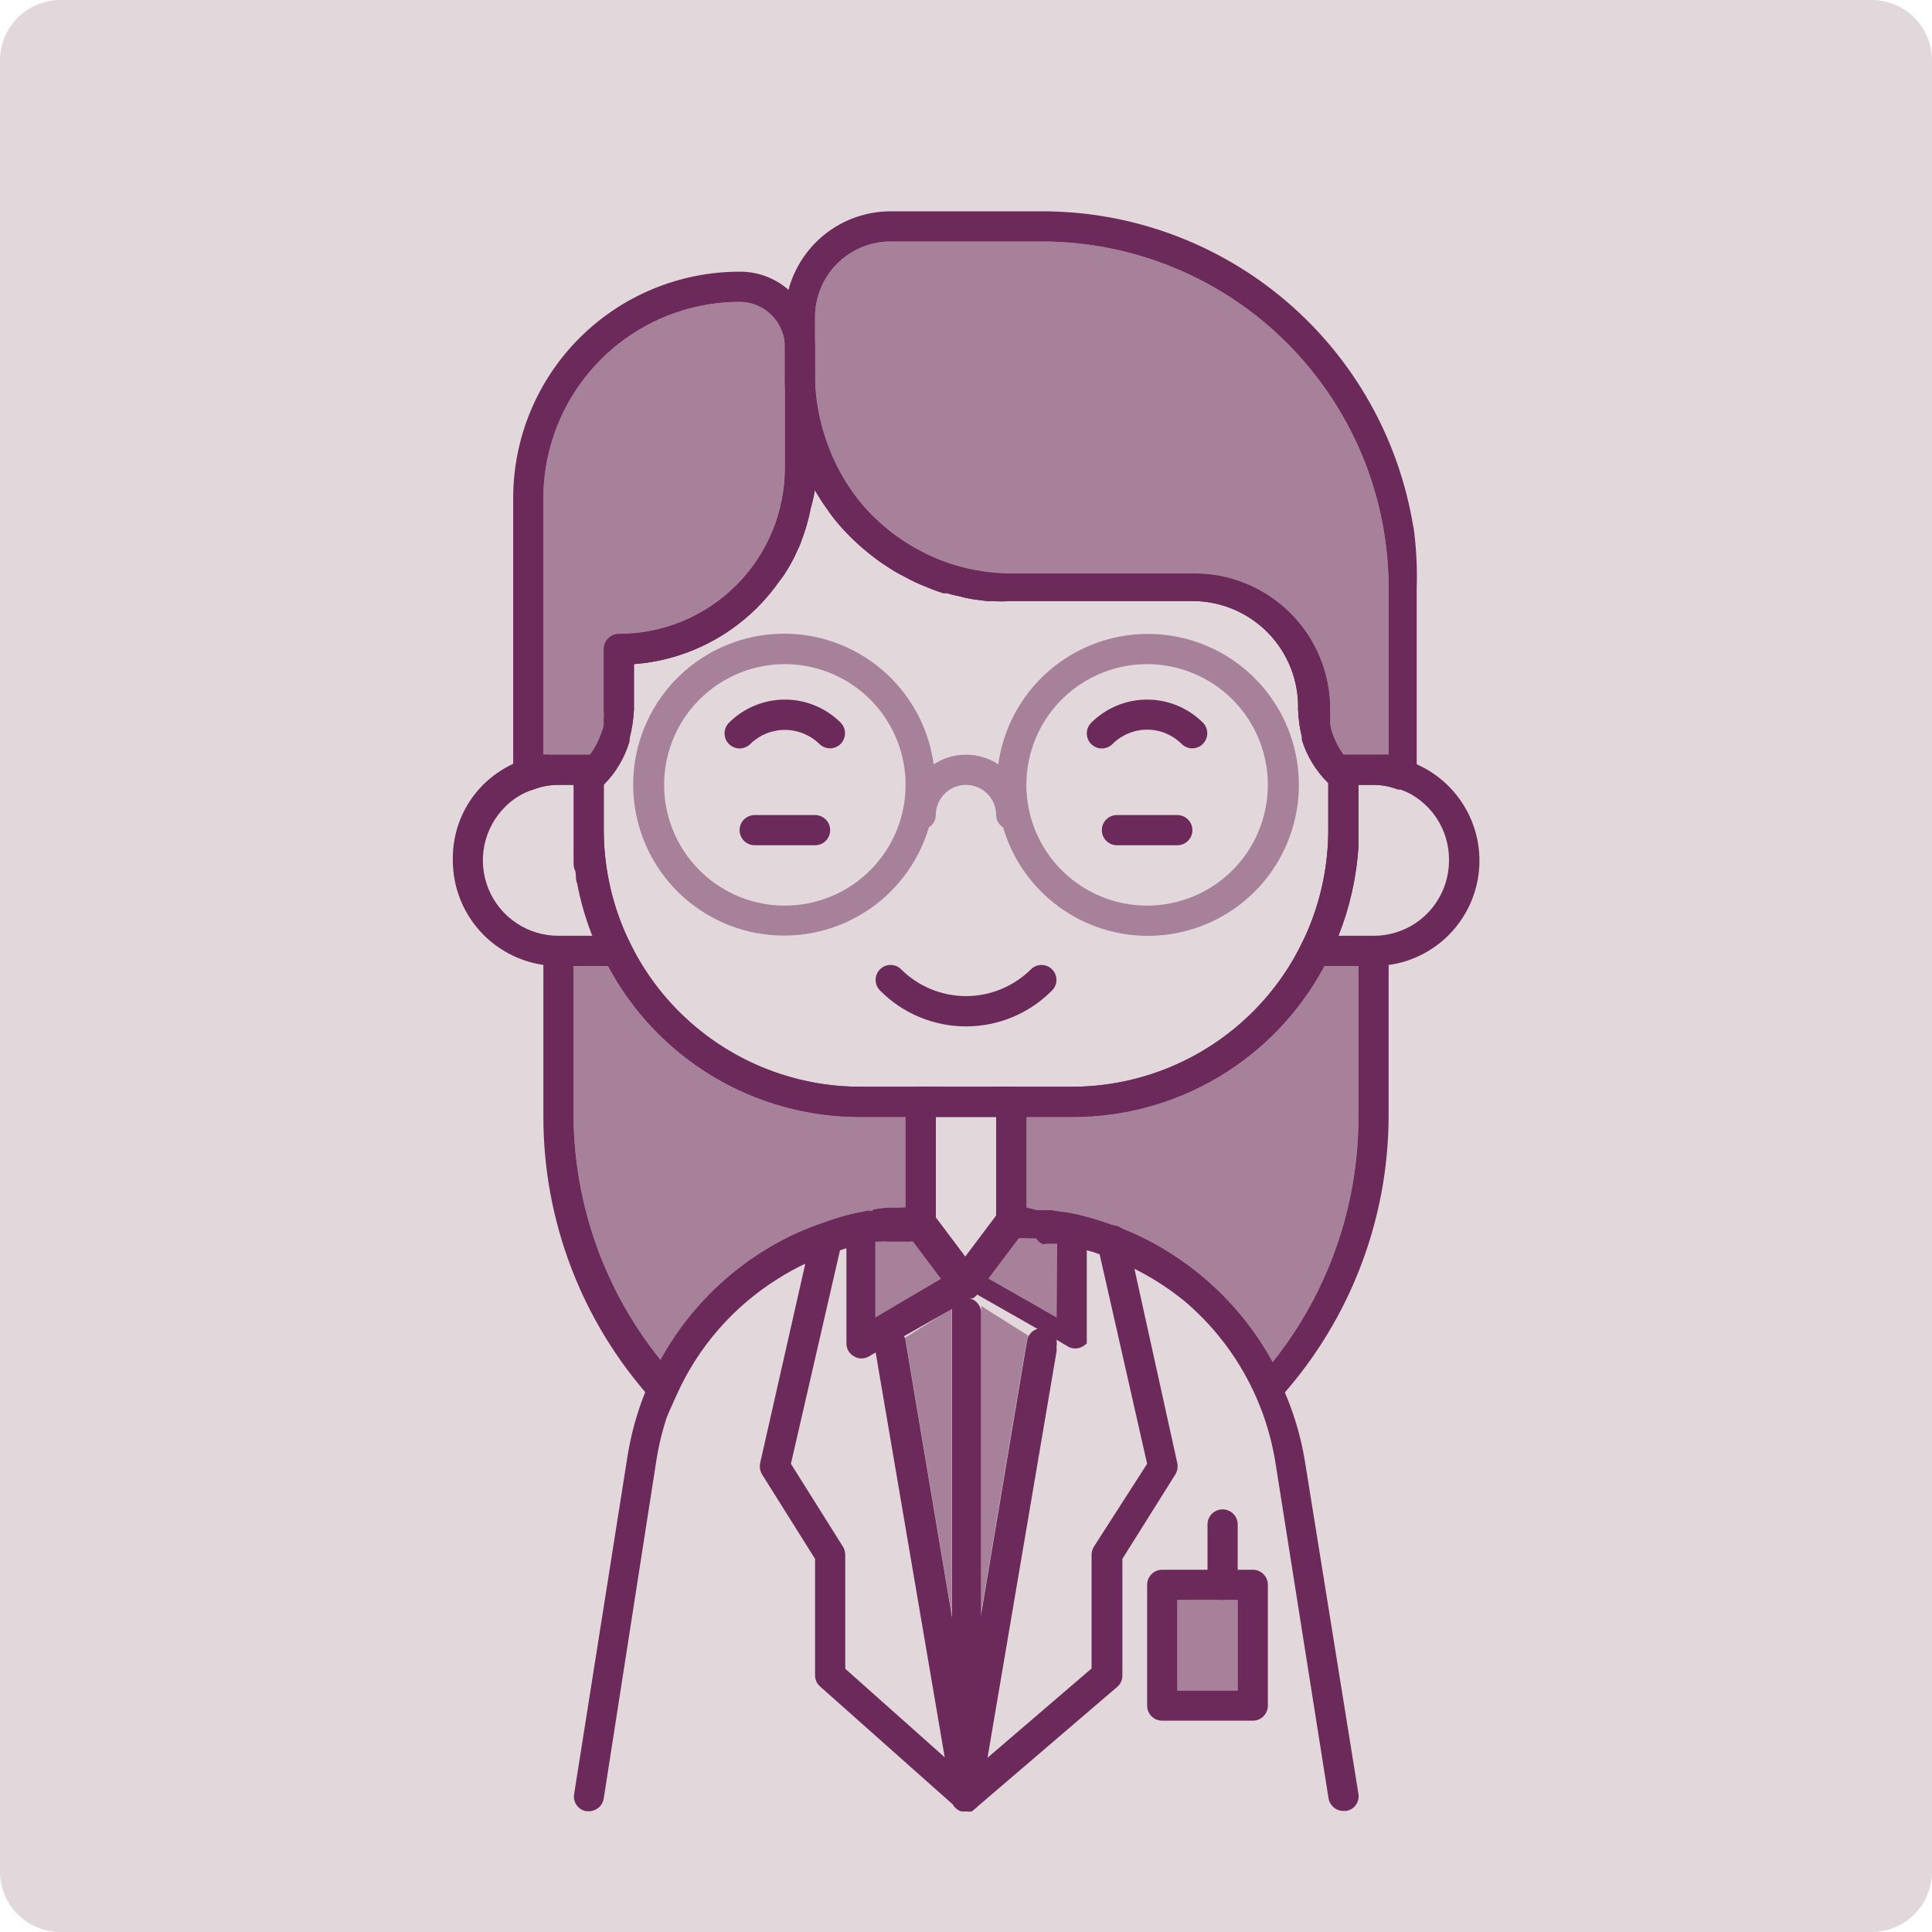 <?xml version="1.0" encoding="UTF-8"?> <svg xmlns="http://www.w3.org/2000/svg" width="64" height="64" viewBox="0 0 64 64" fill="none"><g clip-path="url(#clip0_32_118)"><path d="M62 0H2C0.895 0 0 0.895 0 2V62C0 63.105 0.895 64 2 64H62C63.105 64 64 63.105 64 62V2C64 0.895 63.105 0 62 0Z" fill="#E2D7DA"></path><path d="M44.731 25.27C44.649 25.184 44.572 25.094 44.501 25C44.358 24.803 44.244 24.588 44.161 24.36C44.113 24.241 44.08 24.117 44.061 23.99V23.85C44.061 23.74 44.061 23.62 44.061 23.51C44.063 22.913 43.947 22.321 43.718 21.769C43.489 21.217 43.153 20.717 42.728 20.297C42.303 19.877 41.799 19.546 41.245 19.323C40.691 19.101 40.098 18.991 39.501 19H33.501C32.857 19 32.217 18.905 31.601 18.72C31.206 18.603 30.823 18.445 30.461 18.25C29.926 17.963 29.435 17.603 29.001 17.18C28.853 17.041 28.713 16.894 28.581 16.74C28.314 16.431 28.08 16.096 27.881 15.74C27.674 15.377 27.504 14.995 27.371 14.6C27.159 14.001 27.035 13.374 27.001 12.74C27.007 12.724 27.007 12.706 27.001 12.69C26.99 12.603 26.955 12.52 26.9 12.451C26.846 12.383 26.773 12.33 26.691 12.3C26.599 12.263 26.498 12.255 26.402 12.276C26.306 12.298 26.218 12.348 26.151 12.42C26.106 12.459 26.071 12.506 26.047 12.56C26.023 12.613 26.01 12.671 26.011 12.73V15.5C26.011 16.223 25.868 16.939 25.591 17.607C25.314 18.275 24.908 18.882 24.396 19.392C23.884 19.903 23.277 20.308 22.608 20.584C21.94 20.86 21.224 21.001 20.501 21C20.368 21 20.241 21.052 20.147 21.146C20.053 21.24 20.001 21.367 20.001 21.5V23.5C20.011 23.616 20.011 23.733 20.001 23.85C20.007 23.9 20.007 23.95 20.001 24C20.001 24.1 19.951 24.19 19.921 24.29C19.879 24.41 19.829 24.527 19.771 24.64C19.705 24.77 19.628 24.893 19.541 25.01C19.456 25.127 19.363 25.237 19.261 25.34C19.198 25.386 19.147 25.446 19.112 25.516C19.078 25.585 19.06 25.662 19.061 25.74V27.5V28.05C19.061 28.05 19.061 28.35 19.061 28.5C19.061 28.65 19.061 28.73 19.111 28.84C19.161 28.95 19.111 29.13 19.181 29.27C19.292 29.861 19.459 30.44 19.681 31C19.775 31.245 19.881 31.486 20.001 31.72L20.151 32C20.957 33.515 22.162 34.782 23.635 35.663C25.108 36.544 26.794 37.006 28.511 37H35.511C37.227 37.006 38.913 36.544 40.386 35.663C41.859 34.782 43.064 33.515 43.871 32L44.021 31.72C44.14 31.486 44.246 31.245 44.341 31C44.715 30.057 44.937 29.062 45.001 28.05C45.001 27.86 45.001 27.68 45.001 27.5V25.73C44.989 25.639 44.96 25.551 44.913 25.472C44.867 25.393 44.805 25.324 44.731 25.27ZM44.001 27.5C43.998 29.753 43.102 31.914 41.508 33.507C39.915 35.101 37.754 35.997 35.501 36H28.501C26.247 35.997 24.087 35.101 22.493 33.507C20.9 31.914 20.003 29.753 20.001 27.5V25.94C20.397 25.544 20.689 25.056 20.851 24.52C20.855 24.49 20.855 24.46 20.851 24.43C20.934 24.126 20.984 23.814 21.001 23.5V22C22.545 21.883 23.996 21.216 25.091 20.12C25.368 19.843 25.619 19.542 25.841 19.22C25.9 19.151 25.953 19.077 26.001 19C26.081 18.88 26.151 18.76 26.221 18.63C26.292 18.504 26.355 18.374 26.411 18.24C26.471 18.124 26.521 18.004 26.561 17.88C26.611 17.74 26.661 17.61 26.701 17.47C26.761 17.269 26.811 17.066 26.851 16.86C26.913 16.643 26.963 16.423 27.001 16.2V16.25C27.121 16.45 27.241 16.65 27.381 16.84C27.513 17.035 27.656 17.222 27.811 17.4C28.132 17.766 28.487 18.1 28.871 18.4C29.037 18.532 29.211 18.656 29.391 18.77C29.566 18.89 29.75 18.997 29.941 19.09C30.178 19.225 30.426 19.342 30.681 19.44C30.867 19.52 31.057 19.59 31.251 19.65H31.371C31.488 19.689 31.608 19.719 31.731 19.74C31.915 19.79 32.102 19.831 32.291 19.86L32.691 19.91C32.733 19.92 32.778 19.92 32.821 19.91C33.05 19.925 33.281 19.925 33.511 19.91H39.511C39.977 19.911 40.439 20.005 40.868 20.188C41.297 20.37 41.686 20.636 42.011 20.97C42.337 21.305 42.592 21.701 42.761 22.135C42.931 22.57 43.013 23.034 43.001 23.5C43.011 23.814 43.054 24.125 43.131 24.43C43.126 24.46 43.126 24.49 43.131 24.52C43.298 25.058 43.597 25.546 44.001 25.94V27.5Z" fill="#6C2A5B"></path><path d="M32.001 34C31.471 34.001 30.946 33.896 30.456 33.691C29.967 33.487 29.523 33.188 29.151 32.81C29.105 32.764 29.068 32.71 29.044 32.65C29.019 32.59 29.006 32.525 29.006 32.46C29.006 32.329 29.058 32.203 29.151 32.11C29.244 32.017 29.37 31.965 29.501 31.965C29.632 31.965 29.758 32.017 29.851 32.11C30.422 32.678 31.195 32.997 32.001 32.997C32.806 32.997 33.579 32.678 34.151 32.11C34.244 32.017 34.37 31.965 34.501 31.965C34.632 31.965 34.758 32.017 34.851 32.11C34.944 32.203 34.996 32.329 34.996 32.46C34.996 32.592 34.944 32.717 34.851 32.81C34.478 33.188 34.035 33.487 33.545 33.691C33.056 33.896 32.531 34.001 32.001 34Z" fill="#6C2A5B"></path><path d="M27.5 24.79C27.369 24.791 27.244 24.741 27.15 24.65C26.843 24.348 26.43 24.179 26 24.179C25.57 24.179 25.157 24.348 24.85 24.65C24.756 24.742 24.631 24.793 24.5 24.793C24.369 24.793 24.243 24.742 24.15 24.65C24.103 24.604 24.066 24.548 24.04 24.487C24.015 24.426 24.002 24.361 24.002 24.295C24.002 24.229 24.015 24.164 24.04 24.103C24.066 24.042 24.103 23.986 24.15 23.94C24.641 23.45 25.306 23.175 26 23.175C26.693 23.175 27.359 23.45 27.85 23.94C27.918 24.01 27.965 24.098 27.984 24.195C28.002 24.291 27.992 24.39 27.955 24.48C27.918 24.571 27.855 24.649 27.774 24.704C27.693 24.759 27.598 24.789 27.5 24.79Z" fill="#6C2A5B"></path><path d="M39.5 24.79C39.369 24.791 39.244 24.741 39.15 24.65C38.999 24.498 38.82 24.378 38.623 24.296C38.425 24.213 38.214 24.171 38 24.171C37.786 24.171 37.574 24.213 37.377 24.296C37.18 24.378 37 24.498 36.85 24.65C36.756 24.742 36.631 24.793 36.5 24.793C36.369 24.793 36.243 24.742 36.15 24.65C36.103 24.604 36.066 24.548 36.04 24.487C36.015 24.426 36.002 24.361 36.002 24.295C36.002 24.229 36.015 24.164 36.04 24.103C36.066 24.042 36.103 23.986 36.15 23.94C36.641 23.45 37.306 23.175 38 23.175C38.693 23.175 39.359 23.45 39.85 23.94C39.918 24.01 39.965 24.098 39.984 24.195C40.002 24.291 39.992 24.39 39.955 24.48C39.918 24.571 39.855 24.649 39.774 24.704C39.693 24.759 39.598 24.789 39.5 24.79Z" fill="#6C2A5B"></path><path d="M26.12 9.6C25.672 9.208 25.095 8.995 24.5 9C22.511 9 20.603 9.79 19.197 11.197C17.79 12.603 17 14.511 17 16.5V25.68C17 25.761 17.02 25.841 17.058 25.913C17.097 25.984 17.152 26.045 17.22 26.09C17.285 26.138 17.362 26.169 17.442 26.179C17.523 26.19 17.605 26.18 17.68 26.15C17.941 26.049 18.22 25.998 18.5 26H19.08C19.126 26.079 19.196 26.142 19.28 26.18C19.349 26.212 19.424 26.229 19.5 26.23C19.608 26.232 19.715 26.197 19.8 26.13C19.872 26.096 19.94 26.053 20 26C20.396 25.604 20.688 25.116 20.85 24.58C20.855 24.55 20.855 24.52 20.85 24.49C20.937 24.167 20.988 23.835 21 23.5V22C22.544 21.883 23.996 21.216 25.09 20.12C25.367 19.844 25.618 19.542 25.84 19.22C25.899 19.151 25.953 19.078 26 19C26.08 18.88 26.15 18.76 26.22 18.63C26.291 18.504 26.355 18.374 26.41 18.24C26.47 18.125 26.52 18.004 26.56 17.88C26.61 17.74 26.66 17.61 26.7 17.47C26.761 17.27 26.811 17.066 26.85 16.86C26.913 16.643 26.963 16.423 27 16.2C27.015 15.967 27.015 15.733 27 15.5V11.5C27 11.139 26.921 10.781 26.769 10.453C26.617 10.125 26.396 9.834 26.12 9.6ZM26 15.5C26 16.959 25.421 18.358 24.389 19.389C23.358 20.421 21.959 21 20.5 21C20.367 21 20.24 21.053 20.146 21.146C20.053 21.24 20 21.367 20 21.5V23.5C20.01 23.616 20.01 23.734 20 23.85C20.006 23.9 20.006 23.95 20 24C20 24.1 19.95 24.19 19.92 24.29C19.878 24.41 19.828 24.527 19.77 24.64C19.704 24.77 19.627 24.894 19.54 25.01H18.25C18.167 24.997 18.083 24.994 18 25V16.5C18.003 14.777 18.688 13.125 19.907 11.907C21.125 10.688 22.777 10.003 24.5 10C24.898 10 25.279 10.158 25.561 10.439C25.842 10.721 26 11.102 26 11.5V15.5Z" fill="#6C2A5B"></path><path opacity="0.5" d="M26 11.5V15.5C26 16.959 25.421 18.358 24.389 19.389C23.358 20.421 21.959 21 20.5 21C20.367 21 20.24 21.053 20.146 21.146C20.053 21.24 20 21.367 20 21.5V23.5C20.01 23.616 20.01 23.734 20 23.85C20.006 23.9 20.006 23.95 20 24C20 24.1 19.95 24.19 19.92 24.29C19.878 24.41 19.828 24.527 19.77 24.64C19.704 24.77 19.627 24.894 19.54 25.01H18.25C18.167 24.997 18.083 24.994 18 25V16.5C18.003 14.777 18.688 13.125 19.907 11.907C21.125 10.688 22.777 10.003 24.5 10C24.898 10 25.279 10.158 25.561 10.439C25.842 10.721 26 11.102 26 11.5Z" fill="#6C2A5B"></path><path d="M20.89 31.28C20.306 30.106 20.002 28.812 20 27.5V25H18.25C18.167 24.995 18.084 24.995 18 25C17.775 25.027 17.553 25.081 17.34 25.16L17 25.3C16.63 25.475 16.291 25.712 16 26C15.678 26.325 15.423 26.71 15.251 27.134C15.08 27.558 14.994 28.013 15 28.47C14.996 28.932 15.084 29.391 15.258 29.819C15.432 30.247 15.689 30.636 16.015 30.965C16.34 31.293 16.727 31.553 17.154 31.731C17.581 31.909 18.038 32 18.5 32H21.25L20.89 31.28ZM18.5 31C18.005 31.001 17.521 30.855 17.109 30.58C16.697 30.306 16.376 29.915 16.186 29.457C15.997 29 15.947 28.497 16.044 28.011C16.141 27.526 16.38 27.08 16.73 26.73C16.994 26.462 17.321 26.262 17.68 26.15C17.942 26.049 18.22 25.998 18.5 26H19V27.5V28.05C19 28.05 19 28.35 19 28.5C19 28.65 19 28.73 19.05 28.84C19.1 28.95 19.05 29.13 19.12 29.27C19.232 29.861 19.399 30.441 19.62 31H18.5Z" fill="#6C2A5B"></path><path d="M47 25.35C46.898 25.293 46.791 25.247 46.68 25.21C46.462 25.113 46.234 25.043 46 25C45.917 24.995 45.833 24.995 45.75 25H44V27.5C43.999 28.812 43.694 30.106 43.11 31.28L42.75 32H45.5C46.295 32.004 47.068 31.737 47.691 31.242C48.313 30.747 48.748 30.054 48.923 29.278C49.098 28.502 49.003 27.69 48.653 26.976C48.303 26.261 47.72 25.688 47 25.35ZM47.27 30.27C46.8 30.738 46.163 31 45.5 31H44.33C44.707 30.058 44.934 29.063 45 28.05C45 27.86 45 27.68 45 27.5V26H45.5C45.78 25.998 46.059 26.049 46.32 26.15H46.4C46.876 26.331 47.284 26.653 47.57 27.073C47.856 27.494 48.006 27.992 48 28.5C48 29.163 47.738 29.8 47.27 30.27Z" fill="#6C2A5B"></path><path d="M30.46 18.25C30.823 18.445 31.205 18.603 31.6 18.72C31.207 18.599 30.825 18.442 30.46 18.25ZM28.56 16.74C28.301 16.426 28.067 16.091 27.86 15.74C28.06 16.096 28.294 16.431 28.56 16.74ZM27 12.74C27.006 12.756 27.006 12.774 27 12.79C26.996 12.72 26.996 12.65 27 12.58V12.74ZM46.82 17.47C46.349 14.544 44.849 11.882 42.591 9.963C40.333 8.044 37.464 6.993 34.5 7H29.5C28.729 7.001 27.98 7.256 27.369 7.726C26.758 8.196 26.319 8.855 26.12 9.6C26.04 9.893 26 10.196 26 10.5V12.5C25.995 12.577 25.995 12.653 26 12.73C26.044 13.951 26.387 15.143 27 16.2V16.25C27.12 16.45 27.24 16.65 27.38 16.84C27.512 17.035 27.656 17.222 27.81 17.4C28.132 17.766 28.486 18.101 28.87 18.4C29.037 18.532 29.211 18.656 29.39 18.77C29.566 18.89 29.75 18.997 29.94 19.09C30.178 19.225 30.425 19.342 30.68 19.44C30.867 19.52 31.057 19.59 31.25 19.65H31.37C31.488 19.689 31.608 19.72 31.73 19.74C31.915 19.791 32.102 19.831 32.29 19.86L32.69 19.91C32.733 19.92 32.778 19.92 32.82 19.91C33.05 19.925 33.281 19.925 33.51 19.91H39.51C39.977 19.911 40.438 20.006 40.868 20.188C41.297 20.37 41.686 20.636 42.011 20.97C42.336 21.305 42.591 21.701 42.761 22.135C42.931 22.57 43.012 23.034 43 23.5C43.011 23.814 43.054 24.125 43.13 24.43C43.126 24.46 43.126 24.49 43.13 24.52C43.298 25.058 43.597 25.546 44 25.94C44.049 26.001 44.107 26.055 44.17 26.1L44.97 26.71V26H45.47C45.751 25.998 46.029 26.049 46.29 26.15H46.39L46.93 26.36V19.5C46.953 18.805 46.916 18.109 46.82 17.42V17.47ZM45.75 25H44.5C44.358 24.803 44.243 24.588 44.16 24.36C44.113 24.241 44.08 24.117 44.06 23.99V23.85C44.06 23.74 44.06 23.62 44.06 23.51C44.063 22.913 43.947 22.321 43.718 21.769C43.489 21.218 43.152 20.717 42.728 20.297C42.303 19.877 41.799 19.546 41.245 19.323C40.691 19.101 40.098 18.991 39.5 19H33.5C32.454 18.997 31.425 18.739 30.5 18.25C29.952 17.966 29.447 17.606 29 17.18C28.853 17.041 28.712 16.894 28.58 16.74C28.321 16.426 28.087 16.091 27.88 15.74C27.674 15.377 27.503 14.995 27.37 14.6C27.159 14.001 27.034 13.374 27 12.74C26.996 12.67 26.996 12.6 27 12.53V10.53C26.996 10.199 27.058 9.871 27.182 9.564C27.306 9.257 27.489 8.978 27.722 8.743C27.954 8.508 28.231 8.321 28.537 8.193C28.842 8.066 29.169 8 29.5 8H34.5C36.011 7.999 37.507 8.295 38.903 8.873C40.299 9.45 41.567 10.297 42.635 11.365C43.703 12.434 44.55 13.702 45.128 15.098C45.705 16.494 46.002 17.989 46 19.5V25C45.917 24.994 45.834 24.994 45.75 25ZM27 12.5V12.69C27.006 12.706 27.006 12.724 27 12.74C26.994 12.66 26.994 12.58 27 12.5ZM27.86 15.75C28.06 16.106 28.294 16.441 28.56 16.75C28.301 16.436 28.067 16.101 27.86 15.75ZM30.46 18.25C30.823 18.445 31.205 18.603 31.6 18.72C31.207 18.599 30.825 18.442 30.46 18.25Z" fill="#6C2A5B"></path><path opacity="0.5" d="M46 19.5V25C45.916 24.994 45.833 24.994 45.75 25H44.5C44.357 24.803 44.243 24.588 44.16 24.36C44.112 24.241 44.079 24.117 44.06 23.99V23.85C44.06 23.74 44.06 23.62 44.06 23.51C44.062 22.913 43.946 22.321 43.717 21.769C43.488 21.218 43.152 20.717 42.727 20.297C42.302 19.877 41.798 19.546 41.244 19.323C40.69 19.101 40.097 18.991 39.5 19H33.5C32.454 18.997 31.424 18.739 30.5 18.25C29.951 17.966 29.446 17.606 29 17.18C28.852 17.041 28.712 16.894 28.58 16.74C28.32 16.426 28.086 16.091 27.88 15.74C27.673 15.377 27.503 14.995 27.37 14.6C27.158 14.001 27.034 13.374 27 12.74C26.995 12.67 26.995 12.6 27 12.53V10.53C26.996 10.199 27.057 9.871 27.181 9.564C27.305 9.257 27.489 8.978 27.721 8.743C27.954 8.507 28.231 8.321 28.536 8.193C28.841 8.066 29.169 8 29.5 8H34.5C36.01 7.999 37.506 8.295 38.902 8.873C40.298 9.45 41.566 10.297 42.634 11.365C43.703 12.434 44.55 13.702 45.127 15.098C45.704 16.493 46.001 17.989 46 19.5Z" fill="#6C2A5B"></path><path d="M34.85 40.6C34.837 40.696 34.798 40.787 34.736 40.861C34.674 40.935 34.592 40.991 34.5 41.02H34.35H34.12C33.99 41.005 33.859 41.005 33.73 41.02H33.54C33.473 41.022 33.406 41.01 33.344 40.985C33.281 40.961 33.224 40.924 33.176 40.878C33.128 40.832 33.089 40.776 33.062 40.715C33.035 40.653 33.021 40.587 33.02 40.52C33.017 40.401 33.056 40.284 33.13 40.19H33.18H33.24C33.276 40.18 33.314 40.18 33.35 40.19H34H34.35H34.43C34.492 40.19 34.551 40.211 34.6 40.25C34.665 40.286 34.722 40.336 34.765 40.396C34.808 40.457 34.837 40.527 34.85 40.6Z" fill="#6C2A5B"></path><path d="M44.999 59.42C45.011 59.484 45.009 59.55 44.995 59.614C44.98 59.678 44.953 59.738 44.914 59.791C44.876 59.845 44.828 59.89 44.772 59.924C44.716 59.958 44.654 59.98 44.589 59.99H44.499C44.381 59.989 44.267 59.947 44.177 59.87C44.088 59.793 44.028 59.687 44.009 59.57L42.249 48.44C41.915 46.363 40.852 44.473 39.249 43.11C38.717 42.675 38.136 42.303 37.519 42C37.165 41.821 36.797 41.67 36.419 41.55C36.296 41.499 36.169 41.459 36.039 41.43C35.712 41.328 35.378 41.251 35.039 41.2H34.859H34.669C34.617 41.215 34.562 41.215 34.509 41.2C34.425 41.153 34.356 41.083 34.31 40.998C34.264 40.913 34.243 40.816 34.249 40.72C34.258 40.62 34.297 40.525 34.362 40.448C34.426 40.371 34.512 40.316 34.609 40.29C34.655 40.28 34.703 40.28 34.749 40.29H34.829L35.209 40.35L35.629 40.43C36.094 40.52 36.55 40.654 36.989 40.83C37.31 40.944 37.624 41.078 37.929 41.23C38.645 41.59 39.317 42.033 39.929 42.55C41.705 44.068 42.879 46.172 43.239 48.48L44.999 59.42Z" fill="#6C2A5B"></path><path d="M29.759 40.54C29.766 40.636 29.745 40.733 29.699 40.818C29.653 40.903 29.584 40.973 29.499 41.02C29.447 41.035 29.392 41.035 29.339 41.02L28.999 41.08C28.66 41.13 28.326 41.207 27.999 41.31H27.809C27.421 41.43 27.044 41.581 26.679 41.76L26.519 41.83C25.264 42.458 24.177 43.376 23.347 44.508C22.517 45.64 21.97 46.954 21.749 48.34L19.999 59.58C19.98 59.697 19.921 59.803 19.831 59.88C19.741 59.956 19.627 59.999 19.509 60H19.429C19.364 59.99 19.302 59.968 19.247 59.934C19.191 59.9 19.142 59.855 19.104 59.801C19.066 59.748 19.038 59.688 19.024 59.624C19.009 59.56 19.008 59.494 19.019 59.43L20.779 48.29C21.017 46.74 21.622 45.27 22.544 44.002C23.466 42.734 24.678 41.704 26.079 41C26.445 40.819 26.823 40.662 27.209 40.53C27.586 40.39 27.974 40.283 28.369 40.21L28.789 40.13C28.927 40.094 29.067 40.071 29.209 40.06C29.255 40.05 29.303 40.05 29.349 40.06C29.463 40.079 29.567 40.137 29.642 40.225C29.717 40.313 29.758 40.425 29.759 40.54Z" fill="#6C2A5B"></path><path d="M31 40.5C31.003 40.565 30.992 40.629 30.969 40.69C30.946 40.751 30.911 40.806 30.866 40.853C30.822 40.899 30.768 40.936 30.708 40.962C30.649 40.987 30.584 41 30.52 41H30.28C30.1 40.99 29.92 40.99 29.74 41H29.67H29.52C29.428 40.971 29.346 40.915 29.284 40.841C29.222 40.767 29.182 40.676 29.17 40.58C29.158 40.483 29.175 40.384 29.22 40.297C29.264 40.209 29.334 40.137 29.42 40.09C29.472 40.051 29.535 40.027 29.6 40.02L30 40H30.51C30.546 39.991 30.584 39.991 30.62 40H30.68C30.78 40.037 30.866 40.106 30.924 40.196C30.982 40.286 31.009 40.393 31 40.5Z" fill="#6C2A5B"></path><path d="M30.52 41C30.387 41 30.26 40.947 30.166 40.853C30.072 40.76 30.02 40.633 30.02 40.5C30.019 40.4 30.049 40.302 30.104 40.218C30.159 40.135 30.237 40.069 30.329 40.03C30.418 39.989 30.517 39.977 30.613 39.992C30.709 40.008 30.799 40.053 30.869 40.12C30.941 40.192 30.99 40.283 31.012 40.382C31.033 40.482 31.025 40.585 30.989 40.68C30.956 40.776 30.892 40.859 30.807 40.917C30.723 40.975 30.622 41.004 30.52 41Z" fill="#6C2A5B"></path><path d="M33.499 41C33.399 41 33.301 40.971 33.218 40.916C33.134 40.861 33.069 40.782 33.029 40.69C32.987 40.601 32.974 40.501 32.992 40.404C33.01 40.307 33.058 40.218 33.129 40.15C33.199 40.081 33.287 40.033 33.383 40.012C33.479 39.991 33.579 39.999 33.671 40.034C33.763 40.069 33.843 40.129 33.901 40.208C33.959 40.288 33.993 40.382 33.999 40.48C34.002 40.547 33.991 40.615 33.967 40.678C33.943 40.741 33.907 40.798 33.86 40.847C33.813 40.895 33.757 40.934 33.695 40.96C33.633 40.987 33.567 41 33.499 41Z" fill="#6C2A5B"></path><path opacity="0.5" d="M37.999 21C36.795 21.006 35.633 21.446 34.728 22.24C33.822 23.033 33.233 24.127 33.069 25.32C32.751 25.112 32.38 25 31.999 25C31.619 25 31.247 25.112 30.929 25.32C30.763 24.097 30.151 22.978 29.209 22.179C28.267 21.38 27.063 20.958 25.829 20.994C24.594 21.03 23.417 21.522 22.523 22.374C21.63 23.226 21.084 24.379 20.989 25.61C20.895 26.842 21.26 28.064 22.013 29.043C22.766 30.021 23.855 30.686 25.07 30.91C26.284 31.133 27.538 30.899 28.591 30.253C29.643 29.607 30.419 28.595 30.769 27.41C30.839 27.367 30.896 27.306 30.937 27.235C30.977 27.163 30.998 27.082 30.999 27C30.999 26.735 31.105 26.481 31.292 26.293C31.48 26.106 31.734 26 31.999 26C32.264 26 32.519 26.106 32.706 26.293C32.894 26.481 32.999 26.735 32.999 27C33 27.082 33.022 27.163 33.062 27.235C33.102 27.306 33.16 27.367 33.229 27.41C33.491 28.302 33.997 29.103 34.689 29.723C35.38 30.343 36.231 30.759 37.146 30.922C38.061 31.086 39.003 30.991 39.867 30.649C40.731 30.307 41.483 29.731 42.038 28.985C42.592 28.24 42.928 27.354 43.008 26.428C43.087 25.503 42.907 24.573 42.488 23.744C42.069 22.915 41.427 22.218 40.634 21.734C39.841 21.249 38.928 20.995 37.999 21ZM25.999 30C25.208 30 24.435 29.766 23.777 29.326C23.119 28.887 22.607 28.262 22.304 27.531C22.001 26.8 21.922 25.996 22.076 25.22C22.23 24.444 22.611 23.731 23.171 23.172C23.73 22.613 24.443 22.232 25.219 22.077C25.995 21.923 26.799 22.002 27.53 22.305C28.261 22.608 28.886 23.12 29.325 23.778C29.765 24.436 29.999 25.209 29.999 26C29.999 27.061 29.578 28.079 28.828 28.829C28.078 29.579 27.06 30 25.999 30ZM37.999 30C37.208 30 36.435 29.766 35.777 29.326C35.119 28.887 34.606 28.262 34.304 27.531C34.001 26.8 33.922 25.996 34.076 25.22C34.23 24.444 34.611 23.731 35.171 23.172C35.73 22.613 36.443 22.232 37.219 22.077C37.995 21.923 38.799 22.002 39.53 22.305C40.261 22.608 40.886 23.12 41.325 23.778C41.765 24.436 41.999 25.209 41.999 26C41.999 27.061 41.578 28.079 40.828 28.829C40.078 29.579 39.06 30 37.999 30Z" fill="#6C2A5B"></path><path d="M33.5 36H30.5C30.367 36 30.24 36.053 30.146 36.146C30.053 36.24 30 36.367 30 36.5V40.5C29.99 40.553 29.99 40.607 30 40.66C29.996 40.69 29.996 40.72 30 40.75L30.06 40.82L30.14 40.92V40.99L31.14 42.32L31.48 42.76C31.517 42.819 31.569 42.867 31.63 42.9H31.69C31.732 42.937 31.781 42.965 31.835 42.982C31.888 42.999 31.944 43.005 32 43C32.066 43.015 32.134 43.015 32.2 43L32.28 42.94C32.309 42.918 32.332 42.891 32.35 42.86L32.69 42.42L33.69 41.09L33.74 41.02L33.8 40.94C33.883 40.876 33.952 40.794 34 40.7C34.009 40.64 34.009 40.58 34 40.52V36.52C34.003 36.453 33.992 36.386 33.968 36.322C33.944 36.26 33.908 36.202 33.861 36.153C33.814 36.105 33.758 36.066 33.696 36.04C33.634 36.014 33.568 36 33.5 36ZM33 40.33L32 41.66L31 40.33V37H33V40.33Z" fill="#6C2A5B"></path><path d="M32.399 42.2L31.999 41.67L30.999 40.34L30.919 40.23L30.839 40.14L30.749 40.08H30.689H29.999H29.609H29.289H29.219L28.829 40.14L28.409 40.22C28.303 40.247 28.208 40.309 28.141 40.396C28.074 40.483 28.038 40.59 28.039 40.7V44.5C28.038 44.588 28.06 44.674 28.104 44.75C28.148 44.826 28.212 44.888 28.289 44.93C28.364 44.976 28.451 45 28.539 45C28.627 45 28.714 44.976 28.789 44.93L29.079 44.76L29.969 44.25L31.569 43.34L32.039 43.07L32.139 43.01H32.229L32.309 42.95C32.337 42.928 32.361 42.901 32.379 42.87C32.425 42.815 32.456 42.75 32.469 42.68C32.501 42.601 32.511 42.515 32.499 42.431C32.487 42.346 32.452 42.267 32.399 42.2ZM28.999 43.64V41.13L29.339 41.07H29.709L29.999 41H30.229L31.229 42.33L28.999 43.64Z" fill="#6C2A5B"></path><path opacity="0.5" d="M31.26 42.35L29 43.64V41.13L29.34 41.07H29.71L30 41H30.23L31.26 42.35Z" fill="#6C2A5B"></path><path d="M35.62 40.23L35.2 40.15L34.821 40.09H34.74H34.52H34.35L34.001 40H33.361H33.3H33.251H33.2L33.13 40.09L32.13 41.42L31.73 41.95C31.687 42.006 31.656 42.071 31.641 42.14C31.625 42.209 31.625 42.281 31.64 42.35C31.654 42.42 31.685 42.485 31.73 42.54C31.767 42.599 31.819 42.647 31.881 42.68H31.941H32.02L32.12 42.74L32.59 43.01L34.191 43.92L35.081 44.43L35.37 44.6C35.446 44.646 35.532 44.67 35.62 44.67C35.709 44.67 35.795 44.646 35.87 44.6C35.919 44.574 35.963 44.541 36.001 44.5V40.72C36 40.608 35.962 40.499 35.894 40.411C35.825 40.322 35.729 40.259 35.62 40.23ZM35.001 43.64L32.74 42.35L33.74 41.02H34.361H34.59H34.681H34.87H35.011L35.001 43.64Z" fill="#6C2A5B"></path><path opacity="0.5" d="M35 41.13V43.64L32.74 42.35L33.74 41.02H34.36H34.67H34.86L35 41.13Z" fill="#6C2A5B"></path><path d="M32.499 43.5V59.58C32.49 59.64 32.469 59.697 32.439 59.75C32.426 59.784 32.406 59.815 32.379 59.84L32.199 60C32.133 60.015 32.065 60.015 31.999 60C31.946 60.009 31.892 60.009 31.839 60C31.775 59.98 31.717 59.946 31.669 59.9L31.599 59.84V59.78C31.569 59.727 31.548 59.67 31.539 59.61V43.5C31.529 43.447 31.529 43.393 31.539 43.34C31.566 43.259 31.613 43.186 31.676 43.128C31.739 43.07 31.816 43.029 31.899 43.01H32.119C32.202 43.029 32.279 43.07 32.342 43.128C32.405 43.186 32.452 43.259 32.479 43.34C32.496 43.391 32.503 43.446 32.499 43.5Z" fill="#6C2A5B"></path><path opacity="0.5" d="M34.07 44.25C34.04 44.302 34.019 44.36 34.01 44.42L32.5 53.42V43.42C32.511 43.367 32.511 43.313 32.5 43.26L34.07 44.25Z" fill="#6C2A5B"></path><path opacity="0.5" d="M31.531 43.34C31.52 43.393 31.52 43.447 31.531 43.5V53.5L30.021 44.5C30.012 44.44 29.991 44.383 29.961 44.33L31.531 43.34Z" fill="#6C2A5B"></path><path d="M35.001 44.58V44.76L32.711 58.24L32.501 59.5V59.58C32.491 59.64 32.471 59.697 32.441 59.75C32.409 59.798 32.372 59.841 32.331 59.88L32.2 60C32.135 60.015 32.066 60.015 32.001 60C31.948 60.011 31.893 60.011 31.84 60C31.777 59.981 31.718 59.946 31.671 59.9C31.632 59.865 31.598 59.824 31.57 59.78C31.54 59.727 31.52 59.67 31.511 59.61V59.5L31.291 58.19L29 44.76V44.58C28.979 44.447 29.012 44.312 29.09 44.203C29.169 44.094 29.288 44.021 29.421 44C29.553 43.979 29.689 44.011 29.797 44.09C29.906 44.169 29.979 44.287 30 44.42L31.511 53.42L32.011 56.42L32.511 53.42L34.02 44.42C34.03 44.36 34.05 44.303 34.081 44.25C34.129 44.161 34.205 44.09 34.297 44.047C34.388 44.004 34.491 43.991 34.59 44.01C34.655 44.02 34.717 44.042 34.773 44.076C34.829 44.11 34.878 44.155 34.916 44.209C34.954 44.262 34.981 44.322 34.996 44.386C35.01 44.45 35.012 44.516 35.001 44.58Z" fill="#6C2A5B"></path><path d="M32 60C31.939 60.001 31.879 59.99 31.822 59.968C31.765 59.946 31.714 59.913 31.67 59.87L27.17 55.87C27.116 55.825 27.073 55.768 27.044 55.704C27.015 55.64 27 55.57 27 55.5V51.64L25.25 48.85C25.179 48.737 25.154 48.601 25.18 48.47L26.89 40.92C26.919 40.787 27 40.672 27.114 40.599C27.229 40.526 27.367 40.501 27.5 40.53C27.633 40.559 27.748 40.64 27.822 40.754C27.895 40.869 27.919 41.007 27.89 41.14L26.2 48.49L27.92 51.23C27.971 51.311 27.998 51.404 28 51.5V55.28L32 58.84L36.16 55.27V51.5C36.162 51.404 36.19 51.311 36.24 51.23L38 48.49L36.35 41.21C36.321 41.077 36.346 40.939 36.419 40.824C36.492 40.71 36.608 40.629 36.74 40.6C36.873 40.571 37.011 40.596 37.126 40.669C37.24 40.742 37.321 40.857 37.35 40.99L39 48.47C39.026 48.601 39.001 48.737 38.93 48.85L37.18 51.64V55.5C37.181 55.572 37.167 55.643 37.138 55.709C37.108 55.775 37.065 55.833 37.01 55.88L32.34 59.88C32.245 59.959 32.124 60.002 32 60Z" fill="#6C2A5B"></path><path d="M41.5 52H38.5C38.367 52 38.24 52.053 38.146 52.146C38.053 52.24 38 52.367 38 52.5V56.5C38 56.633 38.053 56.76 38.146 56.854C38.24 56.947 38.367 57 38.5 57H41.5C41.633 57 41.76 56.947 41.854 56.854C41.947 56.76 42 56.633 42 56.5V52.5C42 52.367 41.947 52.24 41.854 52.146C41.76 52.053 41.633 52 41.5 52ZM41 56H39V53H41V56Z" fill="#6C2A5B"></path><path opacity="0.5" d="M39 53H41V56H39V53Z" fill="#6C2A5B"></path><path d="M40.5 53C40.367 53 40.24 52.947 40.146 52.854C40.053 52.76 40 52.633 40 52.5V50.5C40 50.367 40.053 50.24 40.146 50.146C40.24 50.053 40.367 50 40.5 50C40.633 50 40.76 50.053 40.854 50.146C40.947 50.24 41 50.367 41 50.5V52.5C41 52.633 40.947 52.76 40.854 52.854C40.76 52.947 40.633 53 40.5 53Z" fill="#6C2A5B"></path><path d="M28.5 36C26.916 36.006 25.363 35.567 24.017 34.733C22.672 33.898 21.588 32.701 20.89 31.28L20.75 31H18V37C18 40.451 19.275 43.781 21.58 46.35L22.09 46.93L22.41 46.22C23.12 44.627 24.29 43.283 25.77 42.36C26.365 41.98 27.007 41.681 27.68 41.47C27.985 41.355 28.299 41.268 28.62 41.21C28.744 41.173 28.871 41.147 29 41.13H29.11C29.24 41.12 29.37 41.12 29.5 41.13H29.71H30.11C30.24 41.119 30.37 41.119 30.5 41.13H31V36H28.5ZM30 40H29.65H29.44C29.262 40.013 29.085 40.036 28.91 40.07L29.01 40.56L28.8 40.09L28.4 40.17C28.059 40.24 27.725 40.337 27.4 40.46C26.654 40.701 25.941 41.037 25.28 41.46C23.857 42.346 22.689 43.587 21.89 45.06C20.044 42.777 19.026 39.936 19 37V32H20.14C20.946 33.515 22.151 34.782 23.624 35.663C25.098 36.544 26.783 37.006 28.5 37H30V40Z" fill="#6C2A5B"></path><path opacity="0.5" d="M30 37V40H29.65H29.44C29.262 40.013 29.085 40.036 28.91 40.07L29.01 40.56L28.8 40.09L28.4 40.17C28.059 40.24 27.725 40.337 27.4 40.46C26.654 40.701 25.941 41.037 25.28 41.46C23.857 42.346 22.689 43.587 21.89 45.06C20.044 42.777 19.026 39.936 19 37V32H20.14C20.946 33.515 22.151 34.782 23.624 35.663C25.098 36.544 26.783 37.006 28.5 37H30Z" fill="#6C2A5B"></path><path d="M43.25 31L43.11 31.28C42.412 32.701 41.328 33.898 39.983 34.733C38.637 35.567 37.084 36.006 35.5 36H33V40.5V41H33.5C33.666 40.988 33.834 40.988 34 41H34.35H34.54C34.67 40.99 34.8 40.99 34.93 41H35.08L35.44 41.08C35.779 41.145 36.113 41.231 36.44 41.34C37.1 41.557 37.731 41.852 38.32 42.22C38.67 42.45 39.005 42.704 39.32 42.98C40.32 43.829 41.116 44.892 41.65 46.09L41.97 46.8L42.48 46.22C44.734 43.676 45.985 40.399 46 37V31H43.25ZM45 37C45.002 39.95 44.001 42.814 42.16 45.12C41.355 43.648 40.188 42.406 38.77 41.51C38.112 41.088 37.403 40.752 36.66 40.51C36.332 40.396 35.998 40.299 35.66 40.22L35.28 40.15C35.23 40.142 35.18 40.142 35.13 40.15C34.972 40.118 34.811 40.098 34.65 40.09C34.57 40.081 34.49 40.081 34.41 40.09H34.11H34V37H35.5C37.217 37.006 38.902 36.544 40.376 35.663C41.849 34.782 43.054 33.515 43.86 32H45V37Z" fill="#6C2A5B"></path><path opacity="0.5" d="M45 32V37C45.002 39.95 44.001 42.814 42.16 45.12C41.355 43.648 40.188 42.406 38.77 41.51C38.112 41.088 37.403 40.752 36.66 40.51C36.332 40.396 35.998 40.299 35.66 40.22L35.28 40.15C35.23 40.142 35.18 40.142 35.13 40.15C34.972 40.118 34.811 40.098 34.65 40.09C34.57 40.081 34.49 40.081 34.41 40.09H34.11H34V37H35.5C37.217 37.006 38.902 36.544 40.376 35.663C41.849 34.782 43.054 33.515 43.86 32H45Z" fill="#6C2A5B"></path><path d="M24.5 27.5C24.5 27.367 24.553 27.24 24.646 27.146C24.74 27.053 24.867 27 25 27H27C27.133 27 27.26 27.053 27.354 27.146C27.447 27.24 27.5 27.367 27.5 27.5C27.5 27.633 27.447 27.76 27.354 27.854C27.26 27.947 27.133 28 27 28H25C24.867 28 24.74 27.947 24.646 27.854C24.553 27.76 24.5 27.633 24.5 27.5Z" fill="#6C2A5B"></path><path d="M39 28H37C36.867 28 36.74 27.947 36.646 27.854C36.553 27.76 36.5 27.633 36.5 27.5C36.5 27.367 36.553 27.24 36.646 27.146C36.74 27.053 36.867 27 37 27H39C39.133 27 39.26 27.053 39.354 27.146C39.447 27.24 39.5 27.367 39.5 27.5C39.5 27.633 39.447 27.76 39.354 27.854C39.26 27.947 39.133 28 39 28Z" fill="#6C2A5B"></path></g><defs><clipPath id="clip0_32_118"><rect width="64" height="64" fill="white"></rect></clipPath></defs></svg> 